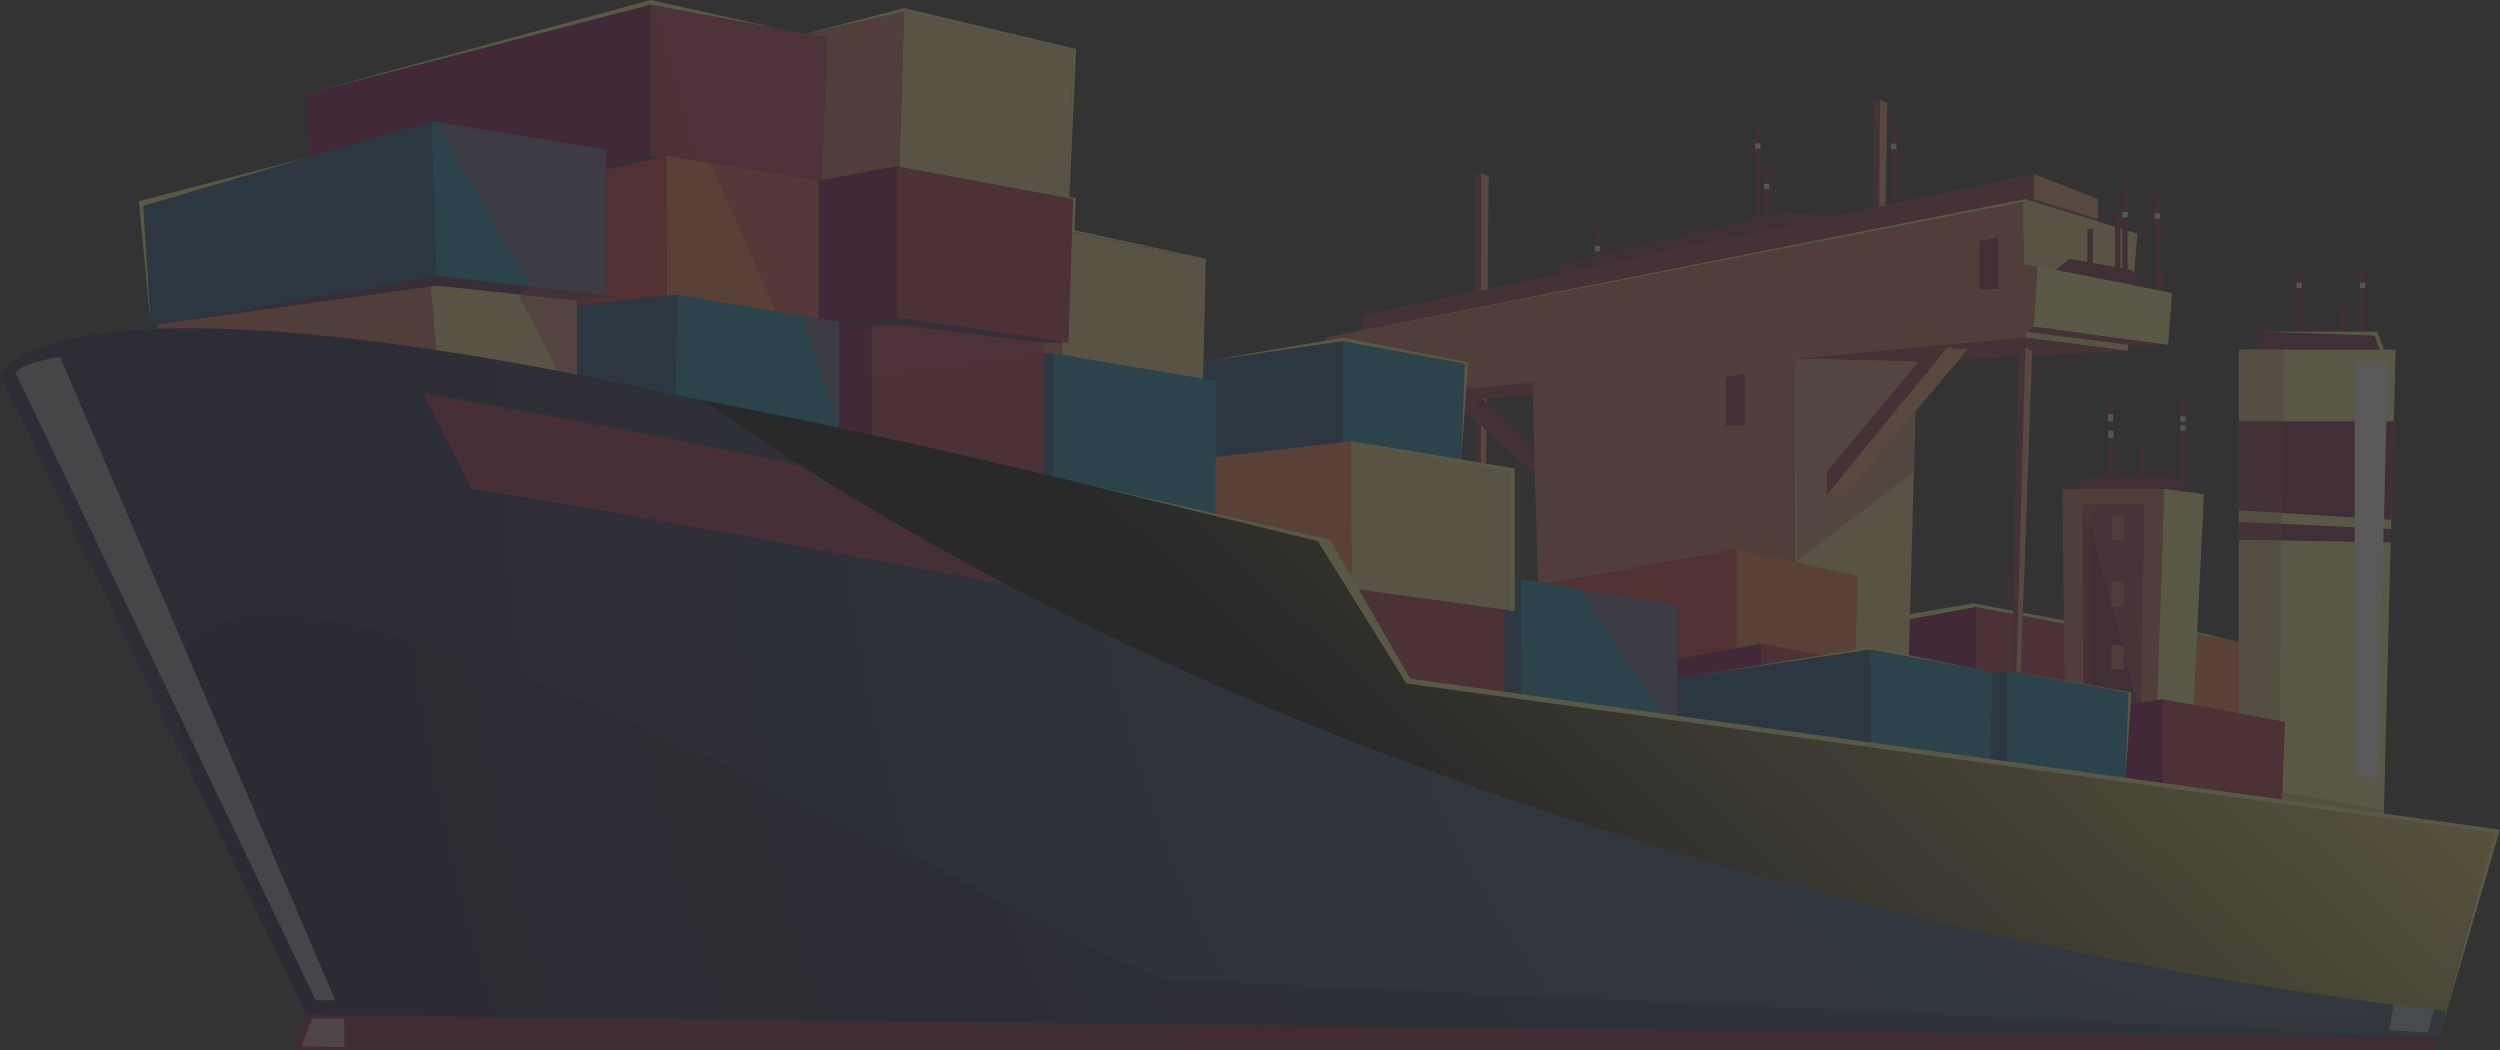 <?xml version="1.0" encoding="UTF-8"?>
<svg width="469px" height="197px" viewBox="0 0 469 197" version="1.1" xmlns="http://www.w3.org/2000/svg" xmlns:xlink="http://www.w3.org/1999/xlink">
    <rect x="0" y="0" width="469" height="197" fill="#333333" stroke="none"/>
    <title>big-truck</title>
    <defs>
        <radialGradient cx="8.112%" cy="9.088%" fx="8.112%" fy="9.088%" r="265.056%" gradientTransform="translate(0.081,0.091),scale(0.289,1),translate(-0.081,-0.091)" id="radialGradient-1">
            <stop stop-color="#3B6A89" offset="0%"></stop>
            <stop stop-color="#14133E" offset="100%"></stop>
        </radialGradient>
        <linearGradient x1="64.763%" y1="54.904%" x2="10.375%" y2="35.012%" id="linearGradient-2">
            <stop stop-color="#000000" offset="0%"></stop>
            <stop stop-color="#FCE16B" offset="100%"></stop>
        </linearGradient>
    </defs>
    <g id="Page-1" stroke="none" stroke-width="1" fill="none" fill-rule="evenodd" opacity="0.189">
        <g id="big-truck" transform="translate(234.5, 98.5) scale(-1, 1) translate(-234.5, -98.5) " fill-rule="nonzero">
            <g id="Group" transform="translate(0, -0)">
                <polygon id="Path" fill="#FFFC9A" points="110.696 116.216 98.388 113.897 81.843 117.016 56.827 119.016 48.195 120.616 58.425 118.216 81.843 116.376 98.787 113.177 111.415 115.337"></polygon>
                <polygon id="Path" fill="#BA2E48" points="76.089 136.772 75.529 118.216 98.388 113.897 98.388 133.573"></polygon>
                <polygon id="Path" fill="#7F0048" points="98.388 134.453 142.826 137.172 143.385 122.135 98.388 113.897"></polygon>
                <polygon id="Path" fill="#BA2E48" points="44.518 151.889 44.039 136.692 62.741 133.253 62.741 149.25"></polygon>
                <polygon id="Path" fill="#FF7D48" points="46.676 136.132 46.197 121.015 64.899 117.496 64.899 133.573"></polygon>
                <polygon id="Path" fill="#7F0048" points="62.741 149.97 99.027 152.209 99.507 139.972 62.741 133.253"></polygon>
                <polygon id="Path" fill="#FFDD9A" points="267.669 9.518 268.628 37.192 300.278 31.354 299.399 2.16"></polygon>
                <polygon id="Path" fill="#D46D59" points="299.399 2.16 356.146 14.957 353.988 41.911 300.278 31.354"></polygon>
                <polygon id="Path" fill="#D46D59" points="215.558 82.783 220.273 83.103 215.478 110.378"></polygon>
                <g transform="translate(19.582, 18.716)">
                    <g transform="translate(0, 31.674)">
                        <polygon id="Path" fill="#791F48" points="2.158 15.197 3.437 11.838 25.017 11.838 26.535 15.197"></polygon>
                        <rect id="Rectangle" fill="#791F48" x="9.511" y="6.959" width="1" height="6.079"></rect>
                        <rect id="Rectangle" fill="#791F48" x="5.675" y="0" width="1" height="13.917"></rect>
                        <rect id="Rectangle" fill="#D5FFB8" x="5.675" y="2.639" width="1" height="1"></rect>
                        <rect id="Rectangle" fill="#791F48" x="17.584" y="0" width="1" height="13.917"></rect>
                        <rect id="Rectangle" fill="#D5FFB8" x="17.584" y="2.639" width="1" height="1"></rect>
                        <polygon id="Path" fill="#FFFC9A" points="29.412 102.459 2.238 103.099 0 15.197 29.412 15.197"></polygon>
                        <polygon id="Path" fill="#791F48" points="0 28.634 29.412 28.634 29.412 45.351 0.799 47.11"></polygon>
                        <polygon id="Path" fill="#791F48" points="0.799 48.87 29.412 47.51 29.572 50.87 0.879 51.35"></polygon>
                        <polygon id="Path" fill="#FFFFFF" points="3.437 95.661 1.439 17.436 7.673 17.436 7.673 94.861"></polygon>
                        <polygon id="Path" fill="#C05C66" opacity="0.32" points="21.02 15.197 21.82 98.06 2.158 101.579 2.238 103.099 29.412 102.459 29.412 15.197"></polygon>
                    </g>
                    <g transform="translate(117.49, 13.117)" id="Rectangle">
                        <rect fill="#791F48" x="0" y="0" width="1" height="13.917"></rect>
                        <rect fill="#D5FFB8" x="0" y="2.639" width="1" height="1"></rect>
                    </g>
                    <g transform="translate(119.168, 3.999)" id="Rectangle">
                        <rect fill="#791F48" x="0" y="0" width="1" height="21.596"></rect>
                        <rect fill="#D5FFB8" x="0" y="4.159" width="1" height="1"></rect>
                    </g>
                    <g transform="translate(93.672, 5.599)" id="Rectangle">
                        <rect fill="#791F48" x="0" y="7.10398492e-15" width="1" height="13.837"></rect>
                        <rect fill="#D5FFB8" x="0" y="2.639" width="1" height="1"></rect>
                    </g>
                    <g transform="translate(149.22, 24.395)" id="Rectangle">
                        <rect fill="#791F48" x="0" y="0" width="1" height="16.237"></rect>
                        <rect fill="#D5FFB8" x="0" y="3.039" width="1" height="1"></rect>
                    </g>
                    <polygon id="Path" fill="#952E48" points="97.988 -7.10398492e-15 98.228 78.624 97.349 78.704 96.709 -7.10398492e-15"></polygon>
                    <polygon id="Path" fill="#FFA679" points="95.351 0.56 96.709 78.784 97.349 78.704 96.709 -7.10398492e-15"></polygon>
                    <polygon id="Path" fill="#952E48" points="172.798 13.757 172.478 118.376 171.679 118.536 171.519 13.677"></polygon>
                    <polygon id="Path" fill="#FFA679" points="170.16 14.477 171.04 118.696 171.679 118.536 171.519 13.677"></polygon>
                    <polygon id="Path" fill="#791F48" points="38.844 73.585 41.961 70.706 57.866 70.706 60.663 73.025"></polygon>
                    <polygon id="Path" fill="#791F48" points="171.439 55.989 160.41 66.546 160.41 69.826 175.196 55.989"></polygon>
                    <polygon id="Path" fill="#952E48" points="55.868 22.875 55.868 18.636 67.856 13.917 193.898 40.472 193.738 43.511"></polygon>
                    <polygon id="Path" fill="#952E48" points="173.118 56.149 158.331 70.466 158.331 73.025 177.194 56.149"></polygon>
                    <polygon id="Path" fill="#D46D59" points="112.534 42.551 162.008 50.55 160.01 123.015 108.458 121.415"></polygon>
                    <polygon id="Path" fill="#FFDD9A" points="91.834 124.055 89.836 49.11 112.534 42.551 112.534 120.775"></polygon>
                    <polygon id="Path" fill="#D46D59" points="199.333 56.549 200.692 44.631 69.455 18.636 69.455 44.631"></polygon>
                    <polygon id="Path" fill="#FFDD9A" points="69.455 18.636 48.435 25.115 50.273 47.11 69.455 44.631"></polygon>
                    <polygon id="Path" fill="#952E48" points="50.273 47.11 89.836 49.11 112.534 48.55 69.455 44.631"></polygon>
                    <polygon id="Path" fill="#952E48" points="199.333 56.549 188.064 57.108 161.848 55.429 161.928 53.109"></polygon>
                    <polygon id="Path" fill="#952E48" points="183.828 56.069 183.108 134.693 182.309 134.773 182.549 55.989"></polygon>
                    <polygon id="Path" fill="#FFA679" points="181.19 56.549 181.67 134.853 182.309 134.773 182.549 55.989"></polygon>
                    <polygon id="Path" fill="#FFA679" points="55.868 18.636 67.856 13.917 67.856 18.636 55.868 22.395"></polygon>
                    <polygon id="Path" fill="#791F48" points="122.125 51.43 122.125 61.108 125.642 61.108 125.642 52.069"></polygon>
                    <polygon id="Path" fill="#791F48" points="74.57 25.835 74.57 35.513 78.087 35.513 78.087 26.475"></polygon>
                    <polygon id="Path" fill="#952E48" points="70.734 46.471 72.492 125.095 71.613 125.175 69.455 46.471"></polygon>
                    <polygon id="Path" fill="#FFA679" points="68.176 47.11 70.973 125.335 71.613 125.175 69.455 46.471"></polygon>
                    <polygon id="Path" fill="#FFFC9A" points="41.961 36.233 42.68 45.991 67.856 42.551 67.217 31.274"></polygon>
                    <polygon id="Path" fill="#952E48" points="42.68 45.991 50.033 45.991 69.455 43.511 67.856 42.551"></polygon>
                    <polygon id="Path" fill="#D46D59" points="67.217 31.274 69.695 30.634 69.455 43.511 67.856 42.551"></polygon>
                    <polygon id="Path" fill="#791F48" points="43.399 35.913 43.719 31.274 44.758 31.274 45.238 35.513"></polygon>
                    <polygon id="Path" fill="#791F48" points="46.676 35.273 49.633 31.914 61.143 29.834 63.78 31.914"></polygon>
                    <rect id="Rectangle" fill="#791F48" x="50.273" y="16.157" width="1" height="16.397"></rect>
                    <rect id="Rectangle" fill="#791F48" x="51.632" y="21.276" width="1" height="10.798"></rect>
                    <rect id="Rectangle" fill="#791F48" x="56.827" y="24.235" width="1" height="7.838"></rect>
                    <rect id="Rectangle" fill="#791F48" x="44.199" y="18.636" width="1" height="13.917"></rect>
                    <polygon id="Path" fill="#791F48" points="153.376 97.74 153.376 107.418 156.893 107.418 156.893 98.38"></polygon>
                    <polygon id="Path" fill="#C05C66" opacity="0.5" points="90.395 69.826 112.534 86.702 112.534 48.55 89.836 49.11"></polygon>
                    <polygon id="Path" fill="#952E48" points="106.7 74.145 106.7 69.746 87.598 46.87 84.081 46.471"></polygon>
                    <polygon id="Path" fill="#FFA679" points="106.7 74.145 103.263 74.145 80.325 46.87 84.081 46.471"></polygon>
                    <polygon id="Path" fill="#FFFC9A" points="112.135 119.656 112.534 48.55 112.534 119.656"></polygon>
                    <polygon id="Path" fill="#FFFC9A" points="67.217 31.274 69.455 30.634 69.455 18.636 200.692 44.631 69.854 19.116 69.695 30.874"></polygon>
                    <polygon id="Path" fill="#D46D59" points="45.238 128.854 43.399 73.025 62.501 73.025 61.862 127.734"></polygon>
                    <polygon id="Path" fill="#FFFC9A" points="43.399 73.025 35.966 73.985 38.684 129.734 45.238 128.854"></polygon>
                    <rect id="Rectangle" fill="#791F48" x="39.403" y="56.149" width="1" height="17.356"></rect>
                    <rect id="Rectangle" fill="#791F48" x="47.156" y="65.347" width="1" height="6.079"></rect>
                    <rect id="Rectangle" fill="#791F48" x="52.91" y="57.108" width="1" height="15.117"></rect>
                    <polygon id="Path" fill="#791F48" points="48.035 128.694 47.156 75.905 58.825 75.905 58.825 127.894"></polygon>
                    <polygon id="Path" fill="#952E48" points="57.066 75.905 57.066 128.054 58.825 127.894 58.825 75.905"></polygon>
                    <polygon id="Path" fill="#D46D59" points="50.992 77.984 50.992 82.463 53.31 82.543 53.31 77.984"></polygon>
                    <polygon id="Path" fill="#D46D59" points="50.992 90.462 50.992 95.021 53.31 95.101 53.31 90.462"></polygon>
                    <polygon id="Path" fill="#D46D59" points="50.992 102.299 50.992 106.778 53.31 106.858 53.31 102.299"></polygon>
                    <polygon id="Path" fill="#D46D59" points="50.992 114.057 50.992 118.616 53.31 118.616 53.31 114.057"></polygon>
                    <polygon id="Path" fill="#C05C66" opacity="0.5" points="58.825 77.984 57.066 80.224 47.795 115.896 47.156 75.905 58.825 75.905"></polygon>
                    <polygon id="Path" fill="#FFA679" points="58.585 127.974 58.825 75.905 58.825 127.894"></polygon>
                    <rect id="Rectangle" fill="#D5FFB8" x="44.199" y="21.276" width="1" height="1"></rect>
                    <rect id="Rectangle" fill="#D5FFB8" x="50.273" y="21.036" width="1" height="1"></rect>
                    <rect id="Rectangle" fill="#D5FFB8" x="52.99" y="58.948" width="1" height="1.36"></rect>
                    <rect id="Rectangle" fill="#D5FFB8" x="52.91" y="62.067" width="1" height="1.36"></rect>
                    <rect id="Rectangle" fill="#D5FFB8" x="39.403" y="59.348" width="1" height="1"></rect>
                    <rect id="Rectangle" fill="#D5FFB8" x="39.403" y="61.108" width="1" height="1"></rect>
                    <polygon id="Path" fill="#791F48" points="112.375 23.275 115.252 21.196 155.614 30.634 157.852 32.873"></polygon>
                    <polygon id="Path" fill="#952E48" points="115.252 21.196 105.741 21.916 112.375 23.275"></polygon>
                </g>
                <polygon id="Path" fill="#D42931" points="143.226 123.495 187.744 126.214 188.223 111.177 143.226 103.019"></polygon>
                <polygon id="Path" fill="#104A7F" points="183.588 108.618 191.261 109.018 188.223 132.453 183.748 131.173"></polygon>
                <polygon id="Path" fill="#FF7D48" points="121.006 125.814 120.447 108.058 143.226 103.019 143.226 122.615"></polygon>
                <polygon id="Path" fill="#BA2E48" points="116.291 143.651 115.651 125.015 138.51 120.775 138.51 140.371"></polygon>
                <polygon id="Path" fill="#7F0048" points="138.51 141.251 183.028 144.051 183.588 129.014 138.51 120.775"></polygon>
                <polygon id="Path" fill="#BA2E48" points="41.002 153.969 40.362 135.413 63.221 131.173 63.221 150.769"></polygon>
                <polygon id="Path" fill="#7F0048" points="63.221 151.649 109.257 152.929 110.936 138.212 63.221 131.173"></polygon>
                <polygon id="Path" fill="#1088B8" points="70.334 148.61 69.695 129.974 92.553 125.734 92.553 145.33"></polygon>
                <polygon id="Path" fill="#104A7F" points="92.553 146.21 138.51 147.57 140.268 132.773 92.553 125.734"></polygon>
                <polygon id="Path" fill="#1088B8" points="95.75 144.691 95.191 126.054 118.049 121.815 118.049 141.411"></polygon>
                <polygon id="Path" fill="#104A7F" points="118.049 142.291 164.006 143.651 165.764 128.854 118.049 121.815"></polygon>
                <polygon id="Path" fill="#1088B8" points="194.777 86.782 194.218 68.226 217.076 63.987 217.076 83.583"></polygon>
                <polygon id="Path" fill="#104A7F" points="217.076 84.463 263.673 87.582 264.792 70.946 217.076 63.987"></polygon>
                <polygon id="Path" fill="#4C1F48" points="146.103 141.251 138.51 140.371 116.291 143.651 119.568 143.651 138.51 141.251"></polygon>
                <polygon id="Path" fill="#1088B8" points="183.588 108.618 154.335 113.577 154.335 139.172 183.748 135.093"></polygon>
                <polygon id="Path" fill="#BA2E48" points="217.236 103.579 186.785 108.698 186.785 136.612 217.396 131.093"></polygon>
                <polygon id="Path" fill="#D46D59" points="269.747 66.546 274.542 66.546 274.063 60.868 269.347 63.267"></polygon>
                <polygon id="Path" fill="#FF7D48" points="241.134 85.743 215.558 82.783 215.558 111.417 243.452 101.499"></polygon>
                <polygon id="Path" fill="#FFDD9A" points="269.747 43.191 243.292 48.55 243.292 71.425 269.747 66.546"></polygon>
                <polygon id="Path" fill="#7F0048" points="404.421 62.067 395.709 62.787 396.588 60.548"></polygon>
                <polygon id="Path" fill="#104A7F" points="271.425 66.307 280.617 66.307 278.938 87.662 271.585 89.422"></polygon>
                <polygon id="Path" fill="#1088B8" points="271.425 66.307 240.974 71.425 240.974 99.34 271.585 93.101"></polygon>
                <polygon id="Path" fill="#7F0048" points="305.473 58.788 386.597 67.026 382.681 79.824 304.594 84.063"></polygon>
                <polygon id="Path" fill="#BA2E48" points="273.264 91.181 273.264 64.307 305.473 59.588 305.473 87.342"></polygon>
                <polygon id="Path" fill="#BA2E48" points="268.548 64.227 267.669 37.352 300.758 31.194 300.758 59.588"></polygon>
                <polygon id="Path" fill="#FFDD9A" points="215.558 82.783 184.867 87.902 184.867 114.617 215.478 110.378"></polygon>
                <polygon id="Path" fill="#7F0048" points="300.758 60.868 365.097 64.867 365.817 43.111 300.758 31.194"></polygon>
                <polygon id="Path" fill="#C03966" opacity="0.5" points="273.264 64.307 301.078 60.868 305.473 61.188 305.473 71.425 273.264 67.026"></polygon>
                <polygon id="Path" fill="#4C1F48" points="311.628 60.868 300.758 59.588 268.548 64.227 273.264 64.307 300.758 60.868"></polygon>
                <polygon id="Path" fill="#4C1F48" points="301.397 60.548 365.097 64.867 302.276 60.148"></polygon>
                <polygon id="Path" fill="#BA2E48" points="314.745 33.913 313.866 7.039 346.954 0.88 346.954 29.194"></polygon>
                <polygon id="Path" fill="#820048" points="346.954 30.474 410.015 41.911 411.854 17.676 346.954 0.88"></polygon>
                <polygon id="Path" fill="#4C1F48" points="359.822 32.553 346.954 29.194 314.745 33.913 319.46 33.993 346.954 30.474"></polygon>
                <polygon id="Path" fill="#4C1F48" points="347.594 30.234 408.257 43.191 348.393 29.834"></polygon>
                <polygon id="Path" fill="#FF7D48" points="315.464 59.748 315.464 33.913 343.997 29.274 343.917 55.509"></polygon>
                <polygon id="Path" fill="#D42931" points="343.997 29.274 404.421 42.951 404.421 62.067 343.917 55.509"></polygon>
                <polygon id="Path" fill="#1088B8" points="342.079 55.269 311.628 60.388 311.628 88.382 342.239 82.143"></polygon>
                <polygon id="Path" fill="#104A7F" points="342.079 55.269 397.387 61.268 397.387 71.425 342.239 74.945"></polygon>
                <polygon id="Path" fill="#C03966" opacity="0.5" points="335.685 30.634 323.457 58.388 318.661 59.188 311.628 80.224 311.628 60.388 315.464 59.748 315.464 33.913"></polygon>
                <polygon id="Path" fill="#FFDD9A" points="360.782 55.909 360.782 71.425 388.196 67.346 388.196 52.949"></polygon>
                <polygon id="Path" fill="#D46D59" points="387.077 66.626 439.188 64.227 439.747 58.468 388.196 52.949"></polygon>
                <polygon id="Path" fill="#1088B8" points="355.347 28.074 355.347 55.349 387.237 51.749 388.196 22.715"></polygon>
                <polygon id="Path" fill="#104A7F" points="388.036 22.715 442.145 38.632 440.707 61.108 387.077 51.909"></polygon>
                <g transform="translate(1.119, 61.577)" id="Path">
                    <path d="M410.415,128.865 L412.573,135.423 L11.11,135.423 L9.111,128.065 L0,94.712 L204.049,66.637 L220.513,39.923 C220.513,39.923 220.593,39.923 220.673,39.923 C300.198,20.167 316.024,17.447 335.845,13.528 C339.202,12.888 342.718,12.168 346.715,11.288 C459.729,-12.467 467.881,8.649 467.881,8.649 L410.415,128.865 Z" fill="url(#radialGradient-1)"></path>
                    <polygon fill="#860E37" points="410.415 128.865 10.39 133.184 11.11 135.423 412.493 135.423"></polygon>
                    <path d="M10.39,133.184 C10.39,133.184 236.578,122.386 248.247,122.386 C259.916,122.386 478.591,-10.787 427.199,93.672 L410.415,128.785 L10.39,133.184 L10.39,133.184 Z" fill="#090327" opacity="0.36"></path>
                    <polygon fill="#FFFFFF" opacity="0.57" points="12.388 132.144 2.957 95.991 203.329 67.757 13.667 96.471 19.662 131.664"></polygon>
                    <path d="M465.004,8.249 L408.657,126.065 L404.98,126.065 L456.612,5.37 C456.692,5.45 462.926,6.169 465.004,8.249 Z" fill="#FFFFFF" opacity="0.57"></path>
                    <path d="M388.595,12.008 L388.436,12.328 L379.404,30.085 C340.001,36.083 235.779,56.239 220.273,59.279 C218.995,59.519 218.355,59.679 218.355,59.679 L226.268,48.481 C292.925,27.525 388.595,12.008 388.595,12.008 Z" fill="#4C1F29"></path>
                    <path d="M388.436,12.408 L379.404,30.165 C340.001,36.163 235.779,56.319 220.273,59.359 L227.866,48.561 C289.169,29.285 374.928,14.648 388.436,12.408 Z" fill="#9A1F48"></path>
                    <path d="M335.845,13.608 C211.402,101.03 48.994,123.666 9.111,128.065 L0,94.712 L204.049,66.637 L220.513,39.923 C220.513,39.923 220.593,39.923 220.673,39.923 C300.198,20.167 316.024,17.527 335.845,13.608 Z" fill="url(#linearGradient-2)"></path>
                    <polygon fill="#FFFFFF" opacity="0.57" points="403.302 134.863 403.302 129.504 409.296 129.504 411.374 134.703"></polygon>
                </g>
                <polygon id="Path" fill="#4C1F48" points="355.347 55.349 360.782 56.389 387.077 53.589 438.469 60.708 387.237 51.749"></polygon>
                <polygon id="Path" fill="#C03966" opacity="0.5" points="364.298 69.666 371.811 55.189 369.334 53.749 387.077 22.955 355.347 28.074 355.347 55.349 360.782 56.389 360.782 70.306"></polygon>
                <polygon id="Path" fill="#C03966" opacity="0.5" points="172.958 110.378 156.173 135.013 154.335 135.253 154.335 113.577"></polygon>
                <polygon id="Path" fill="#C03966" opacity="0.5" points="346.954 0.88 339.042 30.154 314.745 33.913 313.866 7.039"></polygon>
                <polygon id="Path" fill="#FFFC9A" points="243.292 71.026 243.292 48.55 267.909 43.511 267.669 37.352 268.628 37.192 267.669 9.518 299.399 2.16 317.862 6.319 299.399 1.52 267.109 9.198 268.388 36.952 267.189 37.192 267.429 43.191 242.812 48.55"></polygon>
                <polygon id="Path" fill="#FFFC9A" points="323.616 5.199 346.954 0.88 410.655 17.356 346.954 0"></polygon>
                <polygon id="Path" fill="#FFFC9A" points="410.974 29.434 442.145 38.632 440.707 61.108 442.944 37.752"></polygon>
                <polygon id="Path" fill="#FFFC9A" points="22.539 65.587 23.578 62.947 44.598 62.227 23.018 62.227 21.74 65.587"></polygon>
                <polygon id="Path" fill="#FFFC9A" points="11.509 194.76 1.119 156.288 205.168 128.214 221.792 101.499 265.271 90.862 219.474 101.259 204.448 127.334 0 155.648"></polygon>
                <polygon id="Path" fill="#FFFC9A" points="184.867 114.617 184.867 87.902 215.558 82.783 185.746 88.542 185.666 114.617"></polygon>
                <polygon id="Path" fill="#FFFC9A" points="242.812 67.746 217.076 63.987 194.218 68.226 194.777 85.023 193.578 67.986 217.076 63.347"></polygon>
            </g>
            <polygon id="Path" fill="#FFFC9A" points="70.254 145.89 69.695 129.974 92.553 125.734 69.135 129.894"></polygon>
            <polygon id="Path" fill="#FFFC9A" points="95.75 125.974 118.049 121.815 152.497 126.934 118.049 121.495"></polygon>
        </g>
    </g>
</svg>